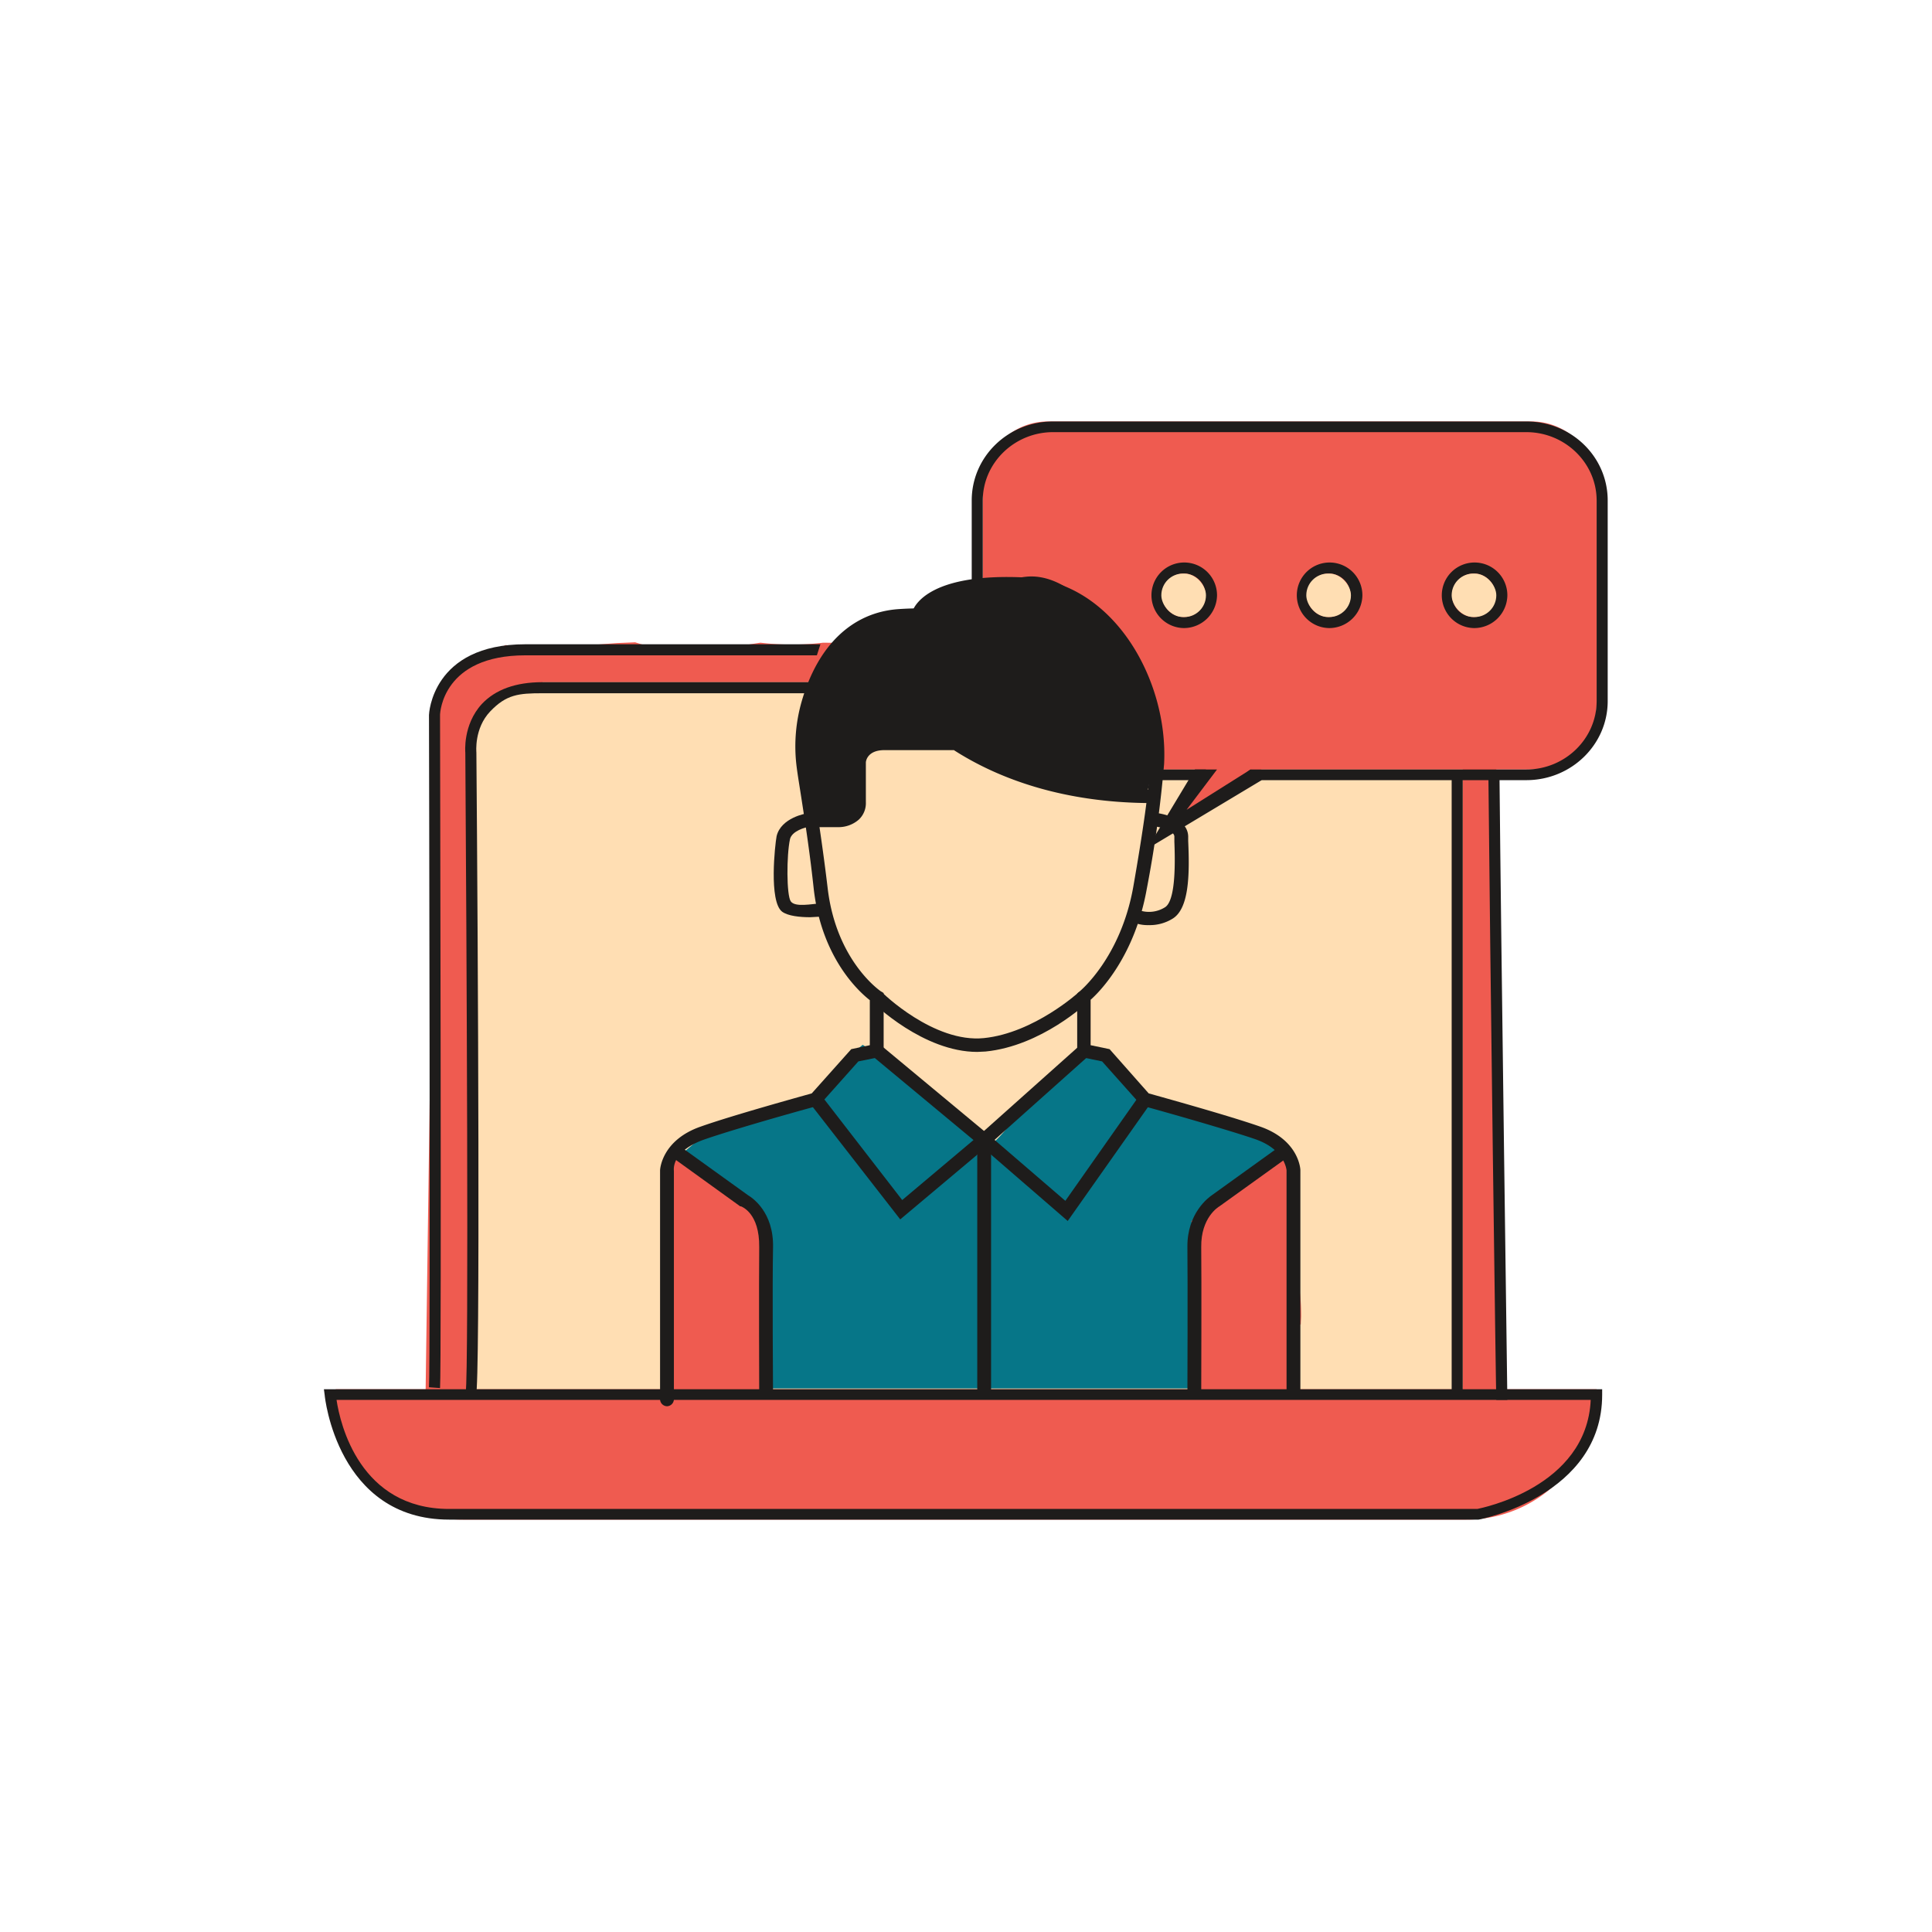 <?xml version="1.0" encoding="UTF-8"?> <svg xmlns="http://www.w3.org/2000/svg" viewBox="0 0 489.1 489.1"> <defs> <style>.a{fill:#ef5b50;}.b{fill:#ffdeb3;}.c{fill:#067688;}.d{fill:#1e1c1b;}</style> </defs> <title>Монтажная область 169 копия 412</title> <path class="a" d="M356.2,164.5l-147.8-1.8a65.1,65.1,0,0,1-15.9,0c-10.6,1.7-21.5,3.4-31.7-.1l-4.6.2c-9.4.7-18.8,1.7-28.2.5l-7.2,3.9a3.1,3.1,0,0,1-2.8,0,21.9,21.9,0,0,0-7.9,16.3l-2.5,179.2L378.8,360V177.3C378.8,168.7,365,164.5,356.2,164.5Z"></path> <path class="b" d="M137.3,172.7H351.9a18.4,18.4,0,0,1,18.4,18.4V354.4a0,0,0,0,1,0,0H119.6a.7.7,0,0,1-.7-.7V191.2a18.4,18.4,0,0,1,18.4-18.4Z"></path> <path class="a" d="M305.3,186.5l-2.8,8.3s-5.7,16.5-5.7,13.7,22.6-13.7,22.6-13.7Z"></path> <path class="a" d="M387.4,106.7H265.6A16.5,16.5,0,0,0,248.8,123v25.8a9.1,9.1,0,0,1,4.1-.9,35.8,35.8,0,0,1,7.4.6,11.2,11.2,0,0,1,10.2,2.6l1.2,1.1,2.1,1.5,3.4,2.5A10.8,10.8,0,0,1,284,161a55.5,55.5,0,0,1,3.2,7,11.9,11.9,0,0,1,1,5.8,54.2,54.2,0,0,1,4.4,21h94.8a16.6,16.6,0,0,0,16.8-16.4V123A16.5,16.5,0,0,0,387.4,106.7Z"></path> <path class="c" d="M327.1,293.8c-.1-9.1-13.4-4.3-17.3-10.5-6.3-1.7-13-1.9-18.8-5.4s-5.6-6.1-8.5-10c-1.2-1.5-.8-1.1-4.2-1.9a13.5,13.5,0,0,1-4.2-1.9l-3.7,3.8c-3.9,4.1-7.9,8.2-11.4,12.6s-6.5,8.7-11.1,11.5a1.7,1.7,0,0,1-1.2.4c-.4-.1.1-7-.1-7.3-1.6-2.2-2.6-2.5-4.5-4.4s-9.9-5.6-13.4-8.7a100.6,100.6,0,0,0-10.3-7.5l-1.7,1.4c-2.2,1.4-3.7,4.7-5.5,6.6a24.4,24.4,0,0,1-7.9,5.5c-6.8,3.1-14.4,3.9-21.4,6.4-.3,0-11.2,9.4-11.4,9.4-1.3,8.4,9.8,8.5,9.8,16.4a239.3,239.3,0,0,0,2.3,33.9c.4,2.6.9,5.3,2.4,7.4H300.6a10.7,10.7,0,0,0,1.9-2.8,58.9,58.9,0,0,0,5.6-13.2C310.4,327.5,327.2,302.2,327.1,293.8Z"></path> <path class="a" d="M174,292l-.9-.9c-1.2.5-2.1.2-2.6,2.7-4.1,22.6-1.5,35.6-3.2,58.5l.3.2a6.5,6.5,0,0,0,2.4-.1,21.3,21.3,0,0,1,6.6.5,74,74,0,0,0,18.8.5c.7-15.7-1.1-31.3-2.3-47C187,301.3,180.2,297.1,174,292Z"></path> <path class="a" d="M328.7,343.1a9.4,9.4,0,0,1,.5-7.8h0c-.7,1.1-.2-.2,0,0h.1c0-.8.1-1.5.1-2.2a52.5,52.5,0,0,0-.3-5.6c-.4-3.1-1.1-6.3-1.7-9.5a8.6,8.6,0,0,1,1.5-7.5c-.9-6.1-1.8-12.2-1.5-18.2l-1.5-2h-.5a14.4,14.4,0,0,1-2.8,2.7c-5.3,3.6-10.6,5.8-15.3,10.3-2,1.9-3.8,3.9-5.7,5.9a8.9,8.9,0,0,1,.3,2.9c-.8,13.7.1,27.4.6,41,1.5-.2,2.8-.5,3.7-.5s22.3-.2,22.4,1A87.9,87.9,0,0,1,328.7,343.1Z"></path> <path class="a" d="M85,351.7H404.2a0,0,0,0,1,0,0v0a33,33,0,0,1-33,33h-254A32.1,32.1,0,0,1,85,352.6v-.9A0,0,0,0,1,85,351.7Z"></path> <path class="d" d="M378.4,196.1h-.8l-.8.2c.4,43.6,1.9,156.7,2,158.1h2.8c0-1.3-1.6-115.7-2-158.7Z"></path> <path class="d" d="M207.7,163.1H133c-23.7,0-24.4,17.7-24.4,17.9s.4,165.2,0,170.2l2.8.2c.4-5.1,0-163.7,0-170.4,0-.6.7-15.1,21.6-15.1h73.8Z"></path> <path class="d" d="M113.7,384.7c-28.3,0-31.5-31.2-31.5-31.5l-.2-1.5H405.6v1.4c0,25.6-31,31.6-31.3,31.6ZM85.2,354.4c.9,6.1,5.9,27.6,28.5,27.6H374c.9-.2,27.7-5.4,28.7-27.6Z"></path> <path class="d" d="M367.5,195.7V352h2.8V196.1Z"></path> <path class="d" d="M204.9,172.7H137.3c-6.8,0-11.9,1.9-15.3,5.5-4.9,5.3-4.2,12.3-4.2,12.4.3,43.6.9,157.5.1,161.7l1.3.3,1.3.6c1.1-2.3.5-114.5.1-162.7,0-.1-.6-6.1,3.5-10.4s7.2-4.6,13.2-4.6h67.1C204.6,174.6,204.7,173.6,204.9,172.7Z"></path> <path class="d" d="M291.8,197.5H303c.3-.8,2-2,2.3-2.7h-14a4.1,4.1,0,0,1,.5,2.3h0Z"></path> <path class="d" d="M386.4,106.7H266.6c-11.4,0-20.6,8.9-20.6,20v22.9a3.1,3.1,0,0,1,2.8-.4V126.7c0-9.5,8-17.3,17.8-17.3H386.4c9.8,0,17.8,7.8,17.8,17.3v50.8c0,9.5-8,17.3-17.8,17.3H316.6c-1.3.8-1.6,1.7-2.8,2.7h72.6c11.4,0,20.6-9,20.6-20V126.7C407,115.6,397.8,106.7,386.4,106.7Z"></path> <polygon class="d" points="290.4 214.9 302.5 194.8 308.1 194.8 300.4 205 316.6 194.8 319.4 197.5 290.4 214.9"></polygon> <path class="d" d="M299.7,159a8.3,8.3,0,1,1,8.4-8.3A8.4,8.4,0,0,1,299.7,159Zm0-13.8a5.5,5.5,0,1,0,0,11,5.5,5.5,0,1,0,0-11Z"></path> <path class="d" d="M336.4,159a8.3,8.3,0,1,1,8.5-8.3A8.4,8.4,0,0,1,336.4,159Zm0-13.8a5.5,5.5,0,1,0,0,11,5.5,5.5,0,1,0,0-11Z"></path> <path class="d" d="M373.1,159a8.3,8.3,0,1,1,8.5-8.3A8.4,8.4,0,0,1,373.1,159Zm0-13.8a5.5,5.5,0,1,0,0,11,5.5,5.5,0,1,0,0-11Z"></path> <rect class="b" x="294" y="145.2" width="11.3" height="11.01" rx="5.5"></rect> <rect class="b" x="330.7" y="145.2" width="11.3" height="11.01" rx="5.5"></rect> <rect class="b" x="367.5" y="145.2" width="11.3" height="11.01" rx="5.5"></rect> <path class="d" d="M168.9,356a1.8,1.8,0,0,1-1.8-1.7v-58c0-.4.5-7.7,10.3-11.1,7.9-2.8,24.9-7.5,28.1-8.4l10-11.2,4.7-1V253.2C217.4,251,208,242.5,206,225c-.9-8.4-2-15.7-2.9-21.5-.6-4-1.2-7.4-1.5-10a41.2,41.2,0,0,1,1.4-16.1c4.1-14.1,12.8-22.4,24.5-23.2s17.8,1.1,22.3,5.3a11.8,11.8,0,0,1,4,8.2,1.8,1.8,0,0,1-1.8,1.7,1.7,1.7,0,0,1-1.7-1.8,8.9,8.9,0,0,0-3-5.8c-3.7-3.3-10.5-4.8-19.6-4.2-12.9.9-18.8,11.8-21.4,20.8a36.4,36.4,0,0,0-1.2,14.8c.3,2.5.8,5.9,1.4,9.8.9,5.9,2,13.2,3,21.6,2.1,18.6,13.3,26.2,13.4,26.3l.8.5v16l-6.4,1.3-9.9,11.1-.5.2c-.2,0-19.7,5.4-28.4,8.4s-7.9,7.8-7.9,8v57.9A1.8,1.8,0,0,1,168.9,356Z"></path> <path class="d" d="M192.2,353.4c0-.2-.1-29.1,0-37.7s-4.4-10.2-4.6-10.3h-.2l-16.5-11.9,2.1-2.7,16.4,11.8c1,.6,6.5,4.2,6.3,13.2s0,37.4,0,37.7Z"></path> <path class="d" d="M329.2,354.3h-3.5v-58c0-.1-.4-5.3-7.9-7.9s-28.2-8.4-28.4-8.4l-.5-.2L279,268.7l-6.3-1.3V251.5l.6-.5c.1-.1,10.4-8.5,13.6-26.5,2.4-13.7,4-24.8,4.3-31.2,1.1-19.8-11.7-42.6-31.7-43.7-22.6-1.2-25.2,6.2-25.2,6.3l-3.4-.9c.3-1,3.4-10.1,28.8-8.8,22.1,1.2,36.1,25.8,35,47.2a303.9,303.9,0,0,1-4.4,31.7c-3,16.8-11.7,25.8-14.2,28v11.5l4.8,1,9.9,11.2c3.2.9,20.2,5.6,28.2,8.4,9.8,3.4,10.2,10.7,10.2,11Z"></path> <path class="d" d="M304.1,353.4h-3.5c0-.3.1-29.1,0-37.7s5.4-12.6,6.3-13.2l16.4-11.8,2.1,2.7-16.7,12c-.2.1-4.7,2.8-4.6,10.3S304.1,353.2,304.1,353.4Z"></path> <path class="d" d="M205.1,232.2c-2.6,0-5.6-.3-7.1-1.4-3.4-2.6-1.8-17-1.4-19.1,1.1-4.7,7.5-5.8,7.8-5.8l.6,3.4-.3-1.7.3,1.7c-1.2.1-4.5,1.1-5,3.1-.9,4.1-.9,14.3.2,15.8s5,.7,8.2.4l.3,3.4Z"></path> <path class="d" d="M290.8,234.2a9.6,9.6,0,0,1-3.9-.7l1.4-3.1a7.6,7.6,0,0,0,6.6-.7c2-1.2,2.8-6.8,2.4-16.6v-1.3c0-1.6-3.9-2.6-6-2.7l.3-3.4c.9,0,9,.8,9.2,6v1.2c.4,8.7.2,17.2-4,19.7A11,11,0,0,1,290.8,234.2Z"></path> <path class="d" d="M247.4,266.3c-13.6,0-26.2-12.2-26.7-12.8l2.5-2.4c.1.2,13.2,13,25.9,11.7s24-11.6,24.1-11.7l2.4,2.4c-.5.5-12,11.3-26.1,12.7Z"></path> <polygon class="d" points="250.9 353.6 247.4 353.6 247.4 289.4 220.8 267.3 223.1 264.7 250.9 287.8 250.9 353.6"></polygon> <polygon class="d" points="227.9 308.7 205.1 279.4 207.9 277.3 228.4 303.8 248 287.3 273.2 264.8 275.6 267.3 250.4 289.8 227.9 308.7"></polygon> <polygon class="d" points="270.3 309.1 248 289.8 250.3 287.3 269.7 304 288.4 277.4 291.3 279.3 270.3 309.1"></polygon> <path class="d" d="M290.9,203.3h0c-43.5-.3-61.8-23.7-62.5-24.7a1.7,1.7,0,0,1,.3-2.4,1.9,1.9,0,0,1,2.5.4c.1.2,18.1,23,59.7,23.3a1.7,1.7,0,0,1,1.7,1.7A1.8,1.8,0,0,1,290.9,203.3Z"></path> <path class="d" d="M212.2,209.4h-5.9V206h5.8a4.8,4.8,0,0,0,2.9-1,2.2,2.2,0,0,0,.7-1.9V193c.1-2.3,1.9-6.5,8.2-6.5h17.5v3.4H223.9c-4.5,0-4.7,3-4.7,3.1v10.1a5.7,5.7,0,0,1-1.8,4.4A7.8,7.8,0,0,1,212.2,209.4Z"></path> <path class="d" d="M203.7,206.3a1.5,1.5,0,0,0,.4,1.1,3.8,3.8,0,0,0,1,.3l6,.2a5.6,5.6,0,0,0,3.1-.6,4.6,4.6,0,0,0,1.4-2.2,45.7,45.7,0,0,0,3-11.4c.2-1.4.3-3.1,1.5-4a6.6,6.6,0,0,1,3.4-1.2c6.1-.6,12.4-1.3,18.3.3s8.4,3.7,12.6,5.6c9.9,4.6,21.1,6.1,32.1,7.1,1.2.1,2.7.1,3.5-.8a3.7,3.7,0,0,0,.9-2.1,72.2,72.2,0,0,0,.9-16.1,29.9,29.9,0,0,0-1.7-9c-1.6-4.3-4.7-7.9-7.6-11.6s-5.7-7.8-9.4-10.9-8.4-5.5-13.3-5-7.7,2.6-11.7,3.4-7.3.2-10.5,1.7-3.7,2.5-5.8,3.4-7.2,1.3-10.7,2.6c-8.1,3-12.9,14-16.3,21.1S202.5,197.7,203.7,206.3Z"></path> </svg> 